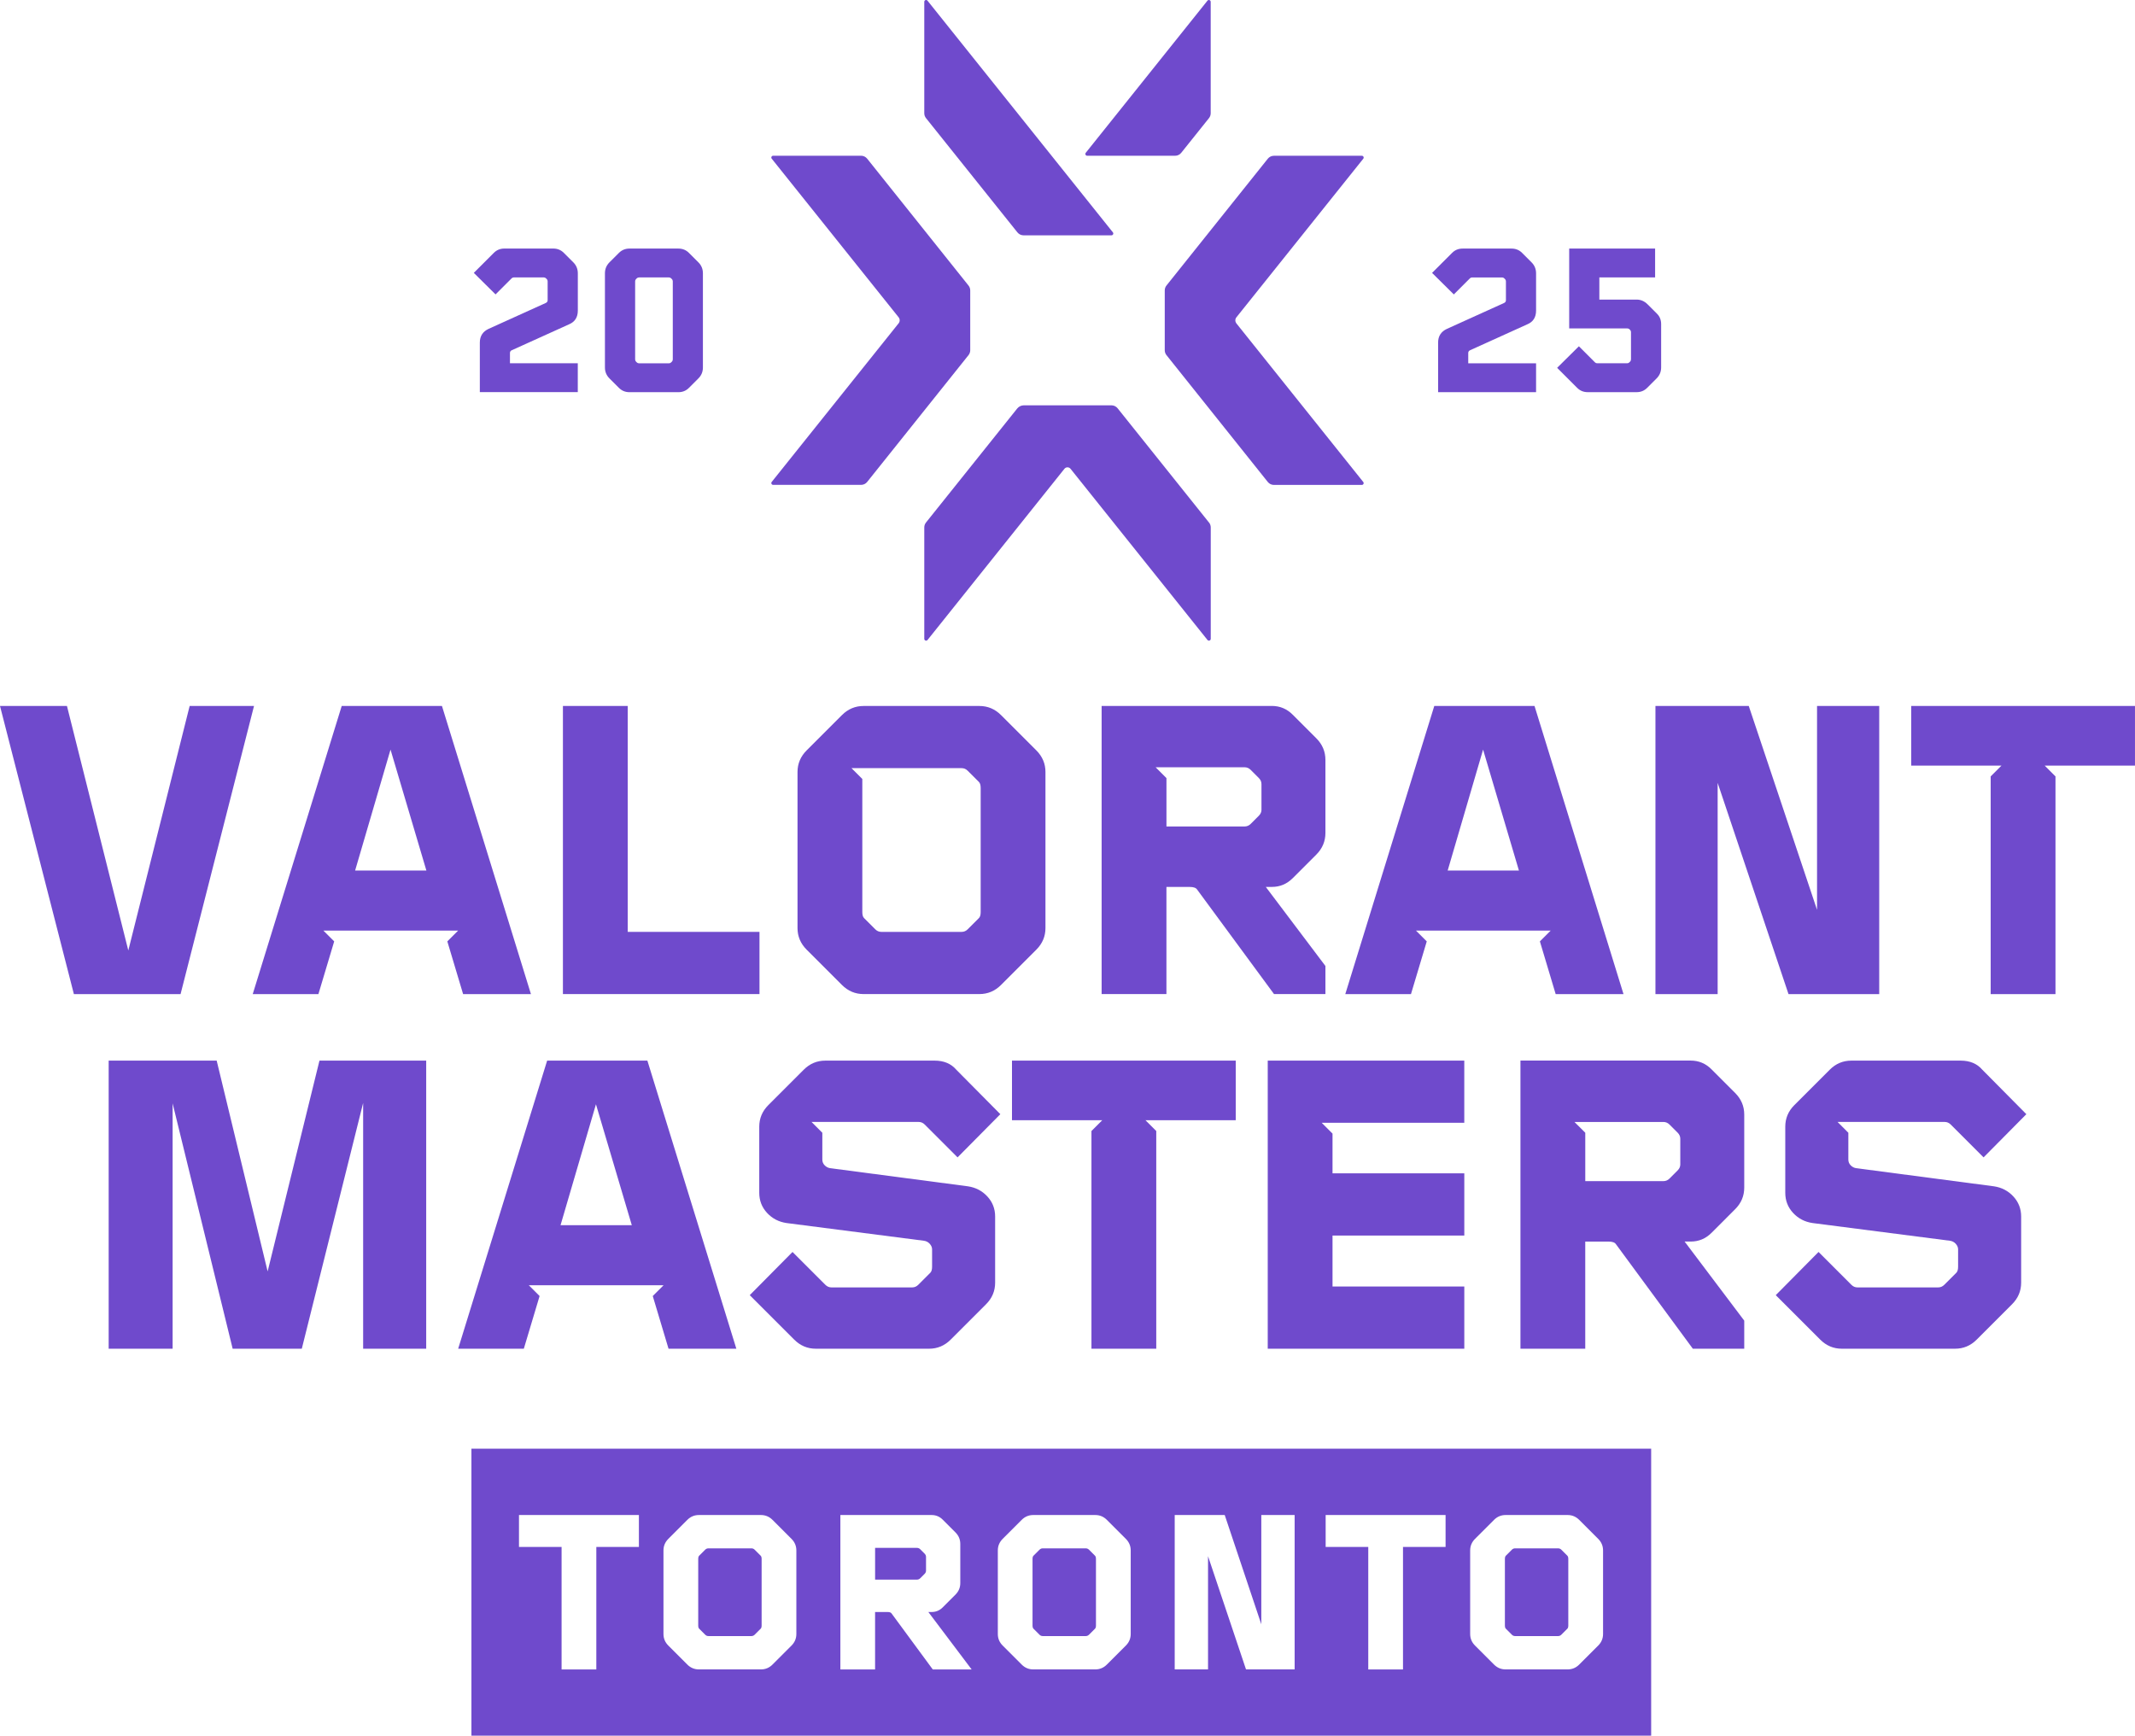 <?xml version="1.0" encoding="UTF-8"?>
<svg id="Layer_2" data-name="Layer 2" xmlns="http://www.w3.org/2000/svg" viewBox="0 0 1001.23 814.03">
  <defs>
    <style>
      .cls-1 {
        fill: #6f4acc;
      }
    </style>
  </defs>
  <g id="Layer_1-2" data-name="Layer 1">
    <g>
      <g>
        <g>
          <path class="cls-1" d="M477.13,108.99c.7.87,1.75,1.38,2.86,1.38h41.24c.72,0,1.12-.83.67-1.39L434.97.32c-.51-.63-1.52-.28-1.52.53v52.25c0,.83.28,1.64.8,2.29l42.87,53.59Z"/>
          <path class="cls-1" d="M509.86,73.05h41.23c1.11,0,2.17-.51,2.86-1.38l13.02-16.28c.52-.65.8-1.46.8-2.29V.86c0-.81-1.02-1.17-1.53-.53l-57.06,71.33c-.45.56-.05,1.39.67,1.39h0Z"/>
          <path class="cls-1" d="M455,164.28v-28.06c0-.83-.28-1.64-.8-2.29l-47.53-59.51c-.7-.87-1.75-1.38-2.86-1.38h-41.23c-.72,0-1.12.83-.67,1.39l59.51,74.38c.66.83.66,2,0,2.82l-59.51,74.39c-.45.56-.05,1.39.67,1.39h41.23c1.11,0,2.17-.51,2.86-1.38l47.53-59.48c.52-.65.8-1.46.8-2.29h0Z"/>
          <path class="cls-1" d="M579.82,151.65c-.66-.83-.66-2,0-2.82l59.5-74.38c.45-.56.05-1.39-.67-1.39h-41.24c-1.11,0-2.17.51-2.86,1.38l-47.53,59.48c-.52.65-.8,1.46-.8,2.29v28.06c0,.83.28,1.63.8,2.28l47.53,59.51c.7.87,1.75,1.38,2.86,1.38h41.23c.72,0,1.12-.83.67-1.39l-59.5-74.38Z"/>
          <path class="cls-1" d="M566.98,245.08l-42.87-53.6c-.7-.87-1.75-1.38-2.86-1.38h-41.12c-1.2,0-2.34.55-3.09,1.48l-42.79,53.49c-.52.65-.8,1.46-.8,2.29v52.25c0,.81,1.02,1.17,1.53.54l64.19-80.28c.73-.92,2.13-.92,2.87,0l64.22,80.28c.51.63,1.53.27,1.53-.54v-52.25c0-.83-.28-1.64-.8-2.29h0Z"/>
        </g>
        <g>
          <path class="cls-1" d="M240.08,164.23l26.76-12.11c2.76-1.15,4.14-3.3,4.14-6.47v-17.46c0-2.02-.71-3.74-2.12-5.16l-4.45-4.44c-1.34-1.34-2.99-2.02-4.94-2.02h-22.93c-1.96,0-3.61.68-4.95,2.02l-9.39,9.39,10.2,10.1,7.57-7.57c.27-.26.61-.4,1.01-.4h14.03c.4,0,.74.14,1.01.4l.4.4c.27.27.4.61.4,1.01v8.88c0,.6-.3,1.04-.91,1.31l-26.76,12.12c-2.76,1.28-4.13,3.43-4.13,6.46v23.22h45.94v-13.53h-31.81v-4.84c0-.61.31-1.05.91-1.32Z"/>
          <path class="cls-1" d="M327.52,123.04l-4.44-4.44c-1.34-1.34-2.99-2.02-4.95-2.02h-22.92c-1.96,0-3.6.68-4.95,2.02l-4.45,4.44c-1.41,1.42-2.12,3.13-2.12,5.16v44.13c0,2.01.71,3.74,2.12,5.15l4.45,4.44c1.34,1.35,2.99,2.02,4.95,2.02h22.92c1.96,0,3.61-.67,4.95-2.02l4.44-4.44c1.42-1.41,2.12-3.13,2.12-5.15v-44.13c0-2.02-.7-3.74-2.12-5.16ZM315.51,168.58c0,.4-.14.74-.4,1.01l-.4.4c-.27.27-.61.4-1.01.4h-14.03c-.4,0-.74-.13-1.01-.4l-.4-.4c-.27-.26-.4-.6-.4-1.01v-36.65c0-.4.13-.74.4-1.01l.4-.4c.26-.26.6-.4,1.01-.4h14.03c.4,0,.74.14,1.01.4l.4.4c.26.27.4.61.4,1.01v36.65Z"/>
        </g>
        <g>
          <path class="cls-1" d="M674.41,160.7c0-3.03,1.38-5.18,4.14-6.46l26.76-12.12c.61-.27.91-.71.91-1.31v-8.88c0-.4-.14-.74-.41-1.01l-.4-.4c-.27-.27-.61-.4-1.01-.4h-14.03c-.41,0-.74.13-1.01.4l-7.57,7.57-10.2-10.1,9.39-9.39c1.35-1.35,2.99-2.02,4.95-2.02h22.92c1.95,0,3.6.67,4.95,2.02l4.44,4.44c1.41,1.41,2.12,3.13,2.12,5.15v17.47c0,3.16-1.38,5.32-4.14,6.46l-26.76,12.12c-.61.27-.91.71-.91,1.31v4.85h31.81v13.53h-45.94v-23.22Z"/>
          <path class="cls-1" d="M730.24,172.51l10.2-10.1,7.57,7.57c.27.27.6.4,1.01.4h14.03c.4,0,.74-.13,1.01-.4l.4-.4c.27-.27.41-.64.41-1.11v-12.72c0-.4-.14-.74-.41-1.01l-.3-.3c-.27-.27-.6-.4-1.01-.4h-27.26v-37.46h40.29v13.53h-26.15v10.4h17.47c1.95,0,3.67.74,5.15,2.22l4.44,4.44c1.28,1.28,1.92,2.89,1.92,4.85v20.3c0,2.02-.71,3.74-2.12,5.15l-4.44,4.44c-1.35,1.35-2.99,2.02-4.95,2.02h-22.92c-1.95,0-3.6-.67-4.95-2.02l-9.39-9.39Z"/>
        </g>
      </g>
      <g>
        <path class="cls-1" d="M88.94,331.11l-28.77,114.67-28.77-114.67H0l34.65,135.13h50.03l34.44-135.13h-30.19Z"/>
        <path class="cls-1" d="M294.38,437.06v-105.96h-30.39v135.13h92.18v-29.17h-61.79Z"/>
        <path class="cls-1" d="M852.12,331.11v95.62l-32.02-95.62h-43.76v135.13h29.17v-99.07l33.23,99.07h42.54v-135.13h-29.17Z"/>
        <path class="cls-1" d="M207.26,331.11h-47.01l-41.73,135.13h30.8l7.4-24.72-5.07-5.07h63.2l-5.07,5.07,7.4,24.72h31.81l-41.73-135.13ZM166.53,408.3l16.61-56.73,16.82,56.73h-33.44Z"/>
        <path class="cls-1" d="M719.63,331.11h-47.01l-41.73,135.13h30.8l7.4-24.72-5.07-5.07h63.2l-5.07,5.07,7.4,24.72h31.81l-41.73-135.13ZM678.9,408.3l16.61-56.73,16.81,56.73h-33.43Z"/>
        <path class="cls-1" d="M606.17,411.94l11.15-11.15c2.83-2.84,4.25-6.21,4.25-10.13v-34.24c0-3.92-1.42-7.3-4.25-10.13l-11.15-11.15c-2.71-2.7-5.95-4.05-9.73-4.05h-79.82v135.13h30.39v-50.24h10.94c1.75,0,2.9.4,3.44,1.21l36.07,49.03h24.11v-13.17l-24.14-32.01-3.82-5.07h2.84c3.78,0,7.02-1.35,9.73-4.05ZM591.59,379.73c0,1.08-.41,2.02-1.22,2.83l-3.84,3.85c-.82.81-1.76,1.21-2.84,1.21h-36.67v-22.69l-5.07-5.07h41.73c1.08,0,2.02.4,2.84,1.21l3.84,3.85c.81.81,1.22,1.76,1.22,2.84v11.95Z"/>
        <path class="cls-1" d="M486.03,351.97l-16.61-16.61c-2.84-2.83-6.21-4.25-10.13-4.25h-54.3c-3.92,0-7.29,1.42-10.13,4.25l-16.61,16.61c-2.83,2.84-4.25,6.21-4.25,10.13v73.14c0,3.92,1.42,7.29,4.25,10.13l16.61,16.61c2.84,2.83,6.21,4.25,10.13,4.25h54.3c3.92,0,7.29-1.42,10.13-4.25l16.61-16.61c2.83-2.84,4.25-6.21,4.25-10.13v-73.14c0-3.92-1.42-7.29-4.25-10.13ZM459.9,427.74c0,1.35-.27,2.3-.82,2.84l-5.26,5.26c-.81.82-1.76,1.22-2.84,1.22h-37.68c-1.08,0-2.03-.4-2.84-1.22l-5.26-5.26c-.54-.54-.81-1.48-.81-2.84v-62.4l-5.07-5.07h51.66c1.08,0,2.03.4,2.84,1.22l5.26,5.26c.54.54.82,1.48.82,2.84v58.14Z"/>
        <path class="cls-1" d="M1001.23,331.11h-104.95v27.96h42.34l-5.07,5.07v102.1h30.39v-102.1l-5.07-5.07h42.35v-27.96Z"/>
      </g>
      <g>
        <path class="cls-1" d="M149.82,497.43l-24.31,98.87-23.9-98.87h-50.65v135.14h29.99v-115.08l28.16,115.08h32.42l28.77-115.28v115.28h29.57v-135.14h-50.04Z"/>
        <path class="cls-1" d="M303.59,497.43h-47l-41.73,135.14h30.79l7.4-24.72-5.07-5.06h63.21l-5.07,5.06,7.4,24.72h31.8l-41.73-135.14ZM262.87,574.63l16.61-56.72,16.81,56.72h-33.43Z"/>
        <path class="cls-1" d="M579.52,497.43h-104.94v27.96h42.34l-5.07,5.07v102.11h30.39v-102.11l-5.07-5.07h42.34v-27.96Z"/>
        <path class="cls-1" d="M686.7,497.43h-92.18v135.14h92.18v-29.18h-61.8v-23.91h61.8v-29.17h-61.8v-18.64l-5.07-5.07h66.86v-29.18Z"/>
        <path class="cls-1" d="M380.58,526.2l5.06,5.07v12.56c0,1.08.37,1.99,1.11,2.73.74.74,1.59,1.18,2.53,1.32l64.63,8.51c3.65.54,6.69,2.13,9.12,4.76,2.43,2.63,3.65,5.77,3.65,9.42v31c0,3.92-1.42,7.29-4.26,10.13l-16.61,16.61c-2.84,2.84-6.21,4.25-10.13,4.25h-53.08c-3.92,0-7.29-1.42-10.13-4.25l-20.87-20.87,20.06-20.26,15.4,15.4c.81.81,1.75,1.22,2.84,1.22h37.89c1.08,0,2.02-.41,2.84-1.22l5.67-5.67c.54-.54.81-1.48.81-2.84v-8.1c0-.94-.37-1.82-1.11-2.63-.74-.81-1.65-1.28-2.74-1.42l-64.43-8.31c-3.65-.54-6.69-2.13-9.12-4.76-2.43-2.63-3.65-5.77-3.65-9.42v-31c0-3.92,1.42-7.29,4.26-10.13l16.61-16.61c2.84-2.84,6.21-4.25,10.13-4.25h51.26c4.32,0,7.7,1.42,10.13,4.25l20.67,20.87-20.06,20.26-15.4-15.4c-.81-.81-1.76-1.22-2.84-1.22h-50.24Z"/>
        <path class="cls-1" d="M861.74,526.2l5.06,5.07v12.56c0,1.08.37,1.99,1.11,2.73.74.74,1.59,1.18,2.53,1.32l64.63,8.51c3.65.54,6.69,2.13,9.12,4.76,2.43,2.63,3.65,5.77,3.65,9.42v31c0,3.92-1.42,7.29-4.26,10.13l-16.61,16.61c-2.84,2.84-6.21,4.25-10.13,4.25h-53.08c-3.92,0-7.29-1.42-10.13-4.25l-20.87-20.87,20.06-20.26,15.4,15.4c.81.81,1.75,1.22,2.84,1.22h37.89c1.08,0,2.02-.41,2.84-1.22l5.67-5.67c.54-.54.81-1.48.81-2.84v-8.1c0-.94-.37-1.82-1.11-2.63-.74-.81-1.65-1.28-2.74-1.42l-64.43-8.31c-3.65-.54-6.69-2.13-9.12-4.76-2.43-2.63-3.65-5.77-3.65-9.42v-31c0-3.92,1.42-7.29,4.26-10.13l16.61-16.61c2.84-2.84,6.21-4.25,10.13-4.25h51.26c4.32,0,7.7,1.42,10.13,4.25l20.67,20.87-20.06,20.26-15.4-15.4c-.81-.81-1.76-1.22-2.84-1.22h-50.24Z"/>
        <path class="cls-1" d="M802.58,578.27l11.14-11.15c2.84-2.84,4.26-6.21,4.26-10.13v-34.24c0-3.92-1.42-7.29-4.26-10.13l-11.14-11.15c-2.71-2.7-5.95-4.05-9.73-4.05h-79.82v135.14h30.39v-50.25h10.94c1.75,0,2.9.4,3.44,1.21l36.07,49.04h24.11v-13.17l-24.14-32.02-3.82-5.07h2.84c3.78,0,7.02-1.34,9.73-4.05ZM788,546.06c0,1.08-.41,2.03-1.22,2.84l-3.84,3.85c-.82.81-1.76,1.21-2.84,1.21h-36.67v-22.69l-5.07-5.06h41.73c1.08,0,2.02.4,2.84,1.21l3.84,3.84c.81.82,1.22,1.76,1.22,2.84v11.95Z"/>
      </g>
      <g>
        <path class="cls-1" d="M353.92,726.84c-.43-.43-.94-.65-1.52-.65h-20.19c-.58,0-1.09.22-1.52.65l-2.82,2.82c-.29.29-.43.8-.43,1.52v31.16c0,.72.14,1.23.43,1.52l2.82,2.82c.43.43.94.65,1.52.65h20.19c.58,0,1.09-.22,1.52-.65l2.82-2.82c.29-.29.43-.8.43-1.52v-31.16c0-.72-.14-1.23-.43-1.52l-2.82-2.82Z"/>
        <path class="cls-1" d="M431.56,726.62c-.43-.43-.94-.65-1.52-.65h-19.65v14.88h19.65c.58,0,1.09-.22,1.52-.65l2.06-2.06c.43-.43.65-.94.65-1.52v-6.41c0-.58-.22-1.09-.65-1.52l-2.06-2.06Z"/>
        <path class="cls-1" d="M221.08,679.46v134.58h553.25v-134.58H221.08ZM299.63,725.54h-19.98v57.44h-16.29v-57.44h-19.98v-14.98h56.24v14.98ZM373.46,766.36c0,2.1-.76,3.91-2.28,5.43l-8.9,8.9c-1.52,1.52-3.33,2.28-5.43,2.28h-29.1c-2.1,0-3.91-.76-5.43-2.28l-8.9-8.9c-1.52-1.52-2.28-3.33-2.28-5.43v-39.19c0-2.1.76-3.91,2.28-5.43l8.9-8.9c1.52-1.52,3.33-2.28,5.43-2.28h29.1c2.1,0,3.91.76,5.43,2.28l8.9,8.9c1.52,1.52,2.28,3.33,2.28,5.43v39.19ZM437.42,782.97l-19.33-26.27c-.29-.43-.9-.65-1.85-.65h-5.86v26.93h-16.28v-72.42h42.78c2.03,0,3.76.72,5.21,2.17l5.97,5.97c1.52,1.52,2.28,3.33,2.28,5.43v18.35c0,2.1-.76,3.91-2.28,5.43l-5.97,5.97c-1.45,1.45-3.18,2.17-5.21,2.17h-1.52l20.3,26.93h-18.24ZM530.26,766.36c0,2.1-.76,3.91-2.28,5.43l-8.9,8.9c-1.52,1.52-3.33,2.28-5.43,2.28h-29.1c-2.1,0-3.91-.76-5.43-2.28l-8.9-8.9c-1.52-1.52-2.28-3.33-2.28-5.43v-39.19c0-2.1.76-3.91,2.28-5.43l8.9-8.9c1.52-1.52,3.33-2.28,5.43-2.28h29.1c2.1,0,3.91.76,5.43,2.28l8.9,8.9c1.52,1.52,2.28,3.33,2.28,5.43v39.19ZM607.13,782.97h-22.8l-17.81-53.09v53.09h-15.63v-72.42h23.45l17.16,51.25v-51.25h15.63v72.42ZM677.93,725.54h-19.98v57.44h-16.29v-57.44h-19.98v-14.98h56.24v14.98ZM751.77,766.36c0,2.1-.76,3.91-2.28,5.43l-8.9,8.9c-1.52,1.52-3.33,2.28-5.43,2.28h-29.1c-2.1,0-3.91-.76-5.43-2.28l-8.9-8.9c-1.52-1.52-2.28-3.33-2.28-5.43v-39.19c0-2.1.76-3.91,2.28-5.43l8.9-8.9c1.52-1.52,3.33-2.28,5.43-2.28h29.1c2.1,0,3.91.76,5.43,2.28l8.9,8.9c1.52,1.52,2.28,3.33,2.28,5.43v39.19Z"/>
        <path class="cls-1" d="M732.22,726.84c-.43-.43-.94-.65-1.52-.65h-20.19c-.58,0-1.09.22-1.52.65l-2.82,2.82c-.29.29-.43.8-.43,1.52v31.16c0,.72.14,1.23.43,1.52l2.82,2.82c.43.43.94.65,1.52.65h20.19c.58,0,1.09-.22,1.52-.65l2.82-2.82c.29-.29.43-.8.43-1.52v-31.16c0-.72-.14-1.23-.43-1.52l-2.82-2.82Z"/>
        <path class="cls-1" d="M510.71,726.84c-.43-.43-.94-.65-1.52-.65h-20.2c-.58,0-1.08.22-1.52.65l-2.82,2.82c-.29.29-.43.8-.43,1.52v31.16c0,.72.15,1.23.43,1.52l2.82,2.82c.43.43.94.65,1.52.65h20.2c.58,0,1.08-.22,1.52-.65l2.82-2.82c.29-.29.43-.8.43-1.52v-31.16c0-.72-.15-1.23-.43-1.52l-2.82-2.82Z"/>
      </g>
    </g>
  </g>
</svg>